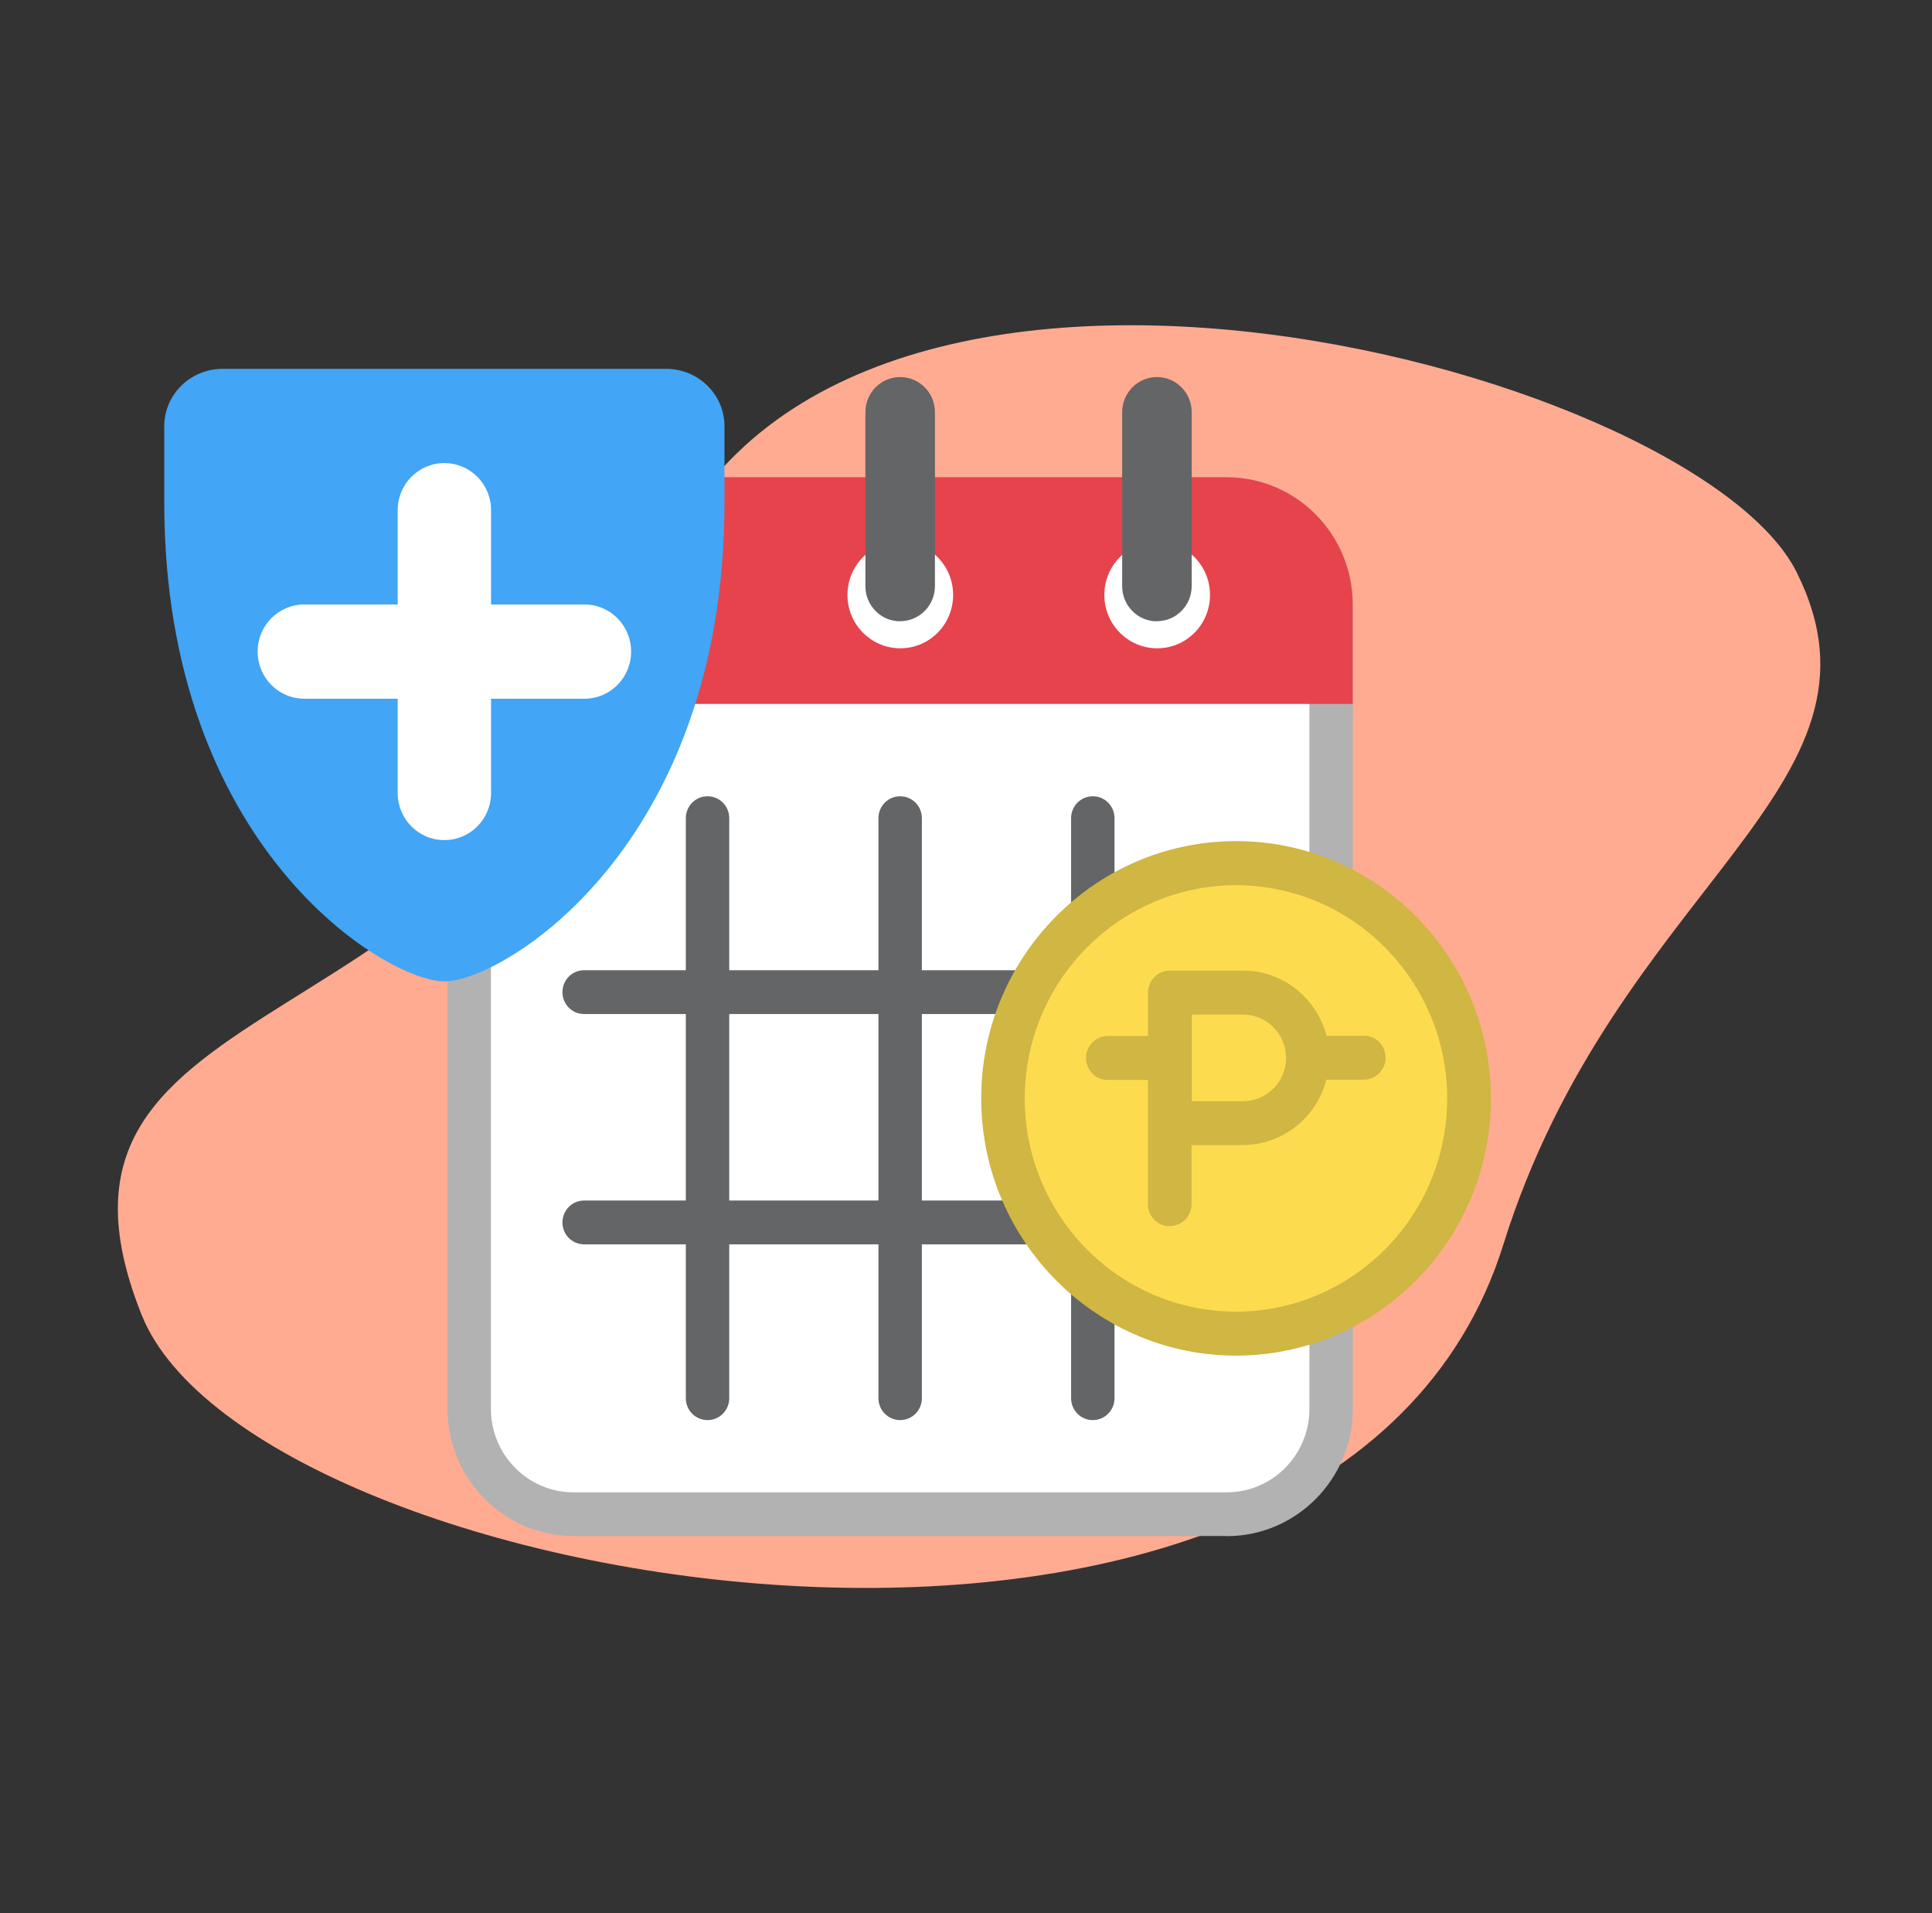 <svg width="101" height="100" viewBox="0 0 101 100" fill="none" xmlns="http://www.w3.org/2000/svg">
<rect x="0" y="0" width="101" height="100" fill="#333333" stroke="none"/>
<g clip-path="url(#clip0_78_958)">
<path d="M33.911 31.184C41.816 6.796 88.475 18.973 93.926 29.913C99.555 41.203 84.46 46.262 78.588 65.061C69.797 93.191 13.239 83.325 7.406 68.73C0.242 50.811 25.999 55.579 33.911 31.191V31.184Z" fill="#FFAB91"/>
<path d="M61.715 26.092H32.409C28.061 26.092 24.536 29.649 24.536 34.038V71.193C24.536 75.582 28.061 79.139 32.409 79.139H61.715C66.062 79.139 69.587 75.582 69.587 71.193V34.038C69.587 29.649 66.062 26.092 61.715 26.092Z" fill="white"/>
<path d="M64.135 80.285H29.981C26.353 80.285 23.395 77.305 23.395 73.637V31.595C23.395 27.933 26.347 24.946 29.981 24.946H64.135C67.763 24.946 70.722 27.926 70.722 31.595V73.643C70.722 77.305 67.77 80.292 64.135 80.292V80.285ZM29.981 27.237C27.6 27.237 25.665 29.191 25.665 31.595V73.643C25.665 76.047 27.6 78.001 29.981 78.001H64.135C66.517 78.001 68.452 76.047 68.452 73.643V31.595C68.452 29.191 66.517 27.237 64.135 27.237H29.981Z" fill="#B2B2B2"/>
<path d="M47.058 74.226C46.428 74.226 45.923 73.716 45.923 73.081V42.766C45.923 42.13 46.428 41.62 47.058 41.62C47.688 41.62 48.193 42.13 48.193 42.766V73.081C48.193 73.716 47.688 74.226 47.058 74.226Z" fill="#636566"/>
<path d="M57.129 74.226C56.499 74.226 55.994 73.716 55.994 73.081V42.766C55.994 42.13 56.499 41.62 57.129 41.62C57.759 41.62 58.264 42.13 58.264 42.766V73.081C58.264 73.716 57.759 74.226 57.129 74.226Z" fill="#636566"/>
<path d="M36.988 74.226C36.358 74.226 35.853 73.716 35.853 73.081V42.766C35.853 42.13 36.358 41.62 36.988 41.62C37.618 41.62 38.123 42.13 38.123 42.766V73.081C38.123 73.716 37.618 74.226 36.988 74.226Z" fill="#636566"/>
<path d="M63.578 53.003H30.539C29.909 53.003 29.404 52.493 29.404 51.857C29.404 51.222 29.909 50.712 30.539 50.712H63.578C64.207 50.712 64.713 51.222 64.713 51.857C64.713 52.493 64.207 53.003 63.578 53.003Z" fill="#636566"/>
<path d="M63.578 65.041H30.539C29.909 65.041 29.404 64.532 29.404 63.896C29.404 63.26 29.909 62.75 30.539 62.75H63.578C64.207 62.75 64.713 63.26 64.713 63.896C64.713 64.532 64.207 65.041 63.578 65.041Z" fill="#636566"/>
<path d="M64.135 24.946H29.981C26.353 24.946 23.395 27.926 23.395 31.595V36.793H70.716V31.595C70.716 27.933 67.763 24.946 64.129 24.946H64.135ZM33.636 33.886C32.107 33.886 30.873 32.641 30.873 31.098C30.873 29.555 32.107 28.31 33.636 28.31C35.164 28.31 36.398 29.555 36.398 31.098C36.398 32.641 35.164 33.886 33.636 33.886ZM47.065 33.886C45.543 33.886 44.303 32.641 44.303 31.098C44.303 29.555 45.536 28.31 47.065 28.31C48.593 28.31 49.827 29.555 49.827 31.098C49.827 32.641 48.593 33.886 47.065 33.886ZM60.494 33.886C58.972 33.886 57.732 32.641 57.732 31.098C57.732 29.555 58.966 28.31 60.494 28.31C62.023 28.31 63.256 29.555 63.256 31.098C63.256 32.641 62.023 33.886 60.494 33.886Z" fill="#E6434D"/>
<path d="M47.058 32.475C46.055 32.475 45.241 31.654 45.241 30.641V21.543C45.241 20.529 46.055 19.708 47.058 19.708C48.062 19.708 48.876 20.529 48.876 21.543V30.634C48.876 31.648 48.062 32.469 47.058 32.469V32.475Z" fill="#636566"/>
<path d="M33.629 32.475C32.625 32.475 31.812 31.654 31.812 30.641V21.543C31.812 20.529 32.625 19.708 33.629 19.708C34.633 19.708 35.446 20.529 35.446 21.543V30.634C35.446 31.648 34.633 32.469 33.629 32.469V32.475Z" fill="#636566"/>
<path d="M60.481 32.475C59.477 32.475 58.664 31.654 58.664 30.641V21.543C58.664 20.529 59.477 19.708 60.481 19.708C61.485 19.708 62.298 20.529 62.298 21.543V30.634C62.298 31.648 61.485 32.469 60.481 32.469V32.475Z" fill="#636566"/>
<path d="M64.706 69.743C57.968 69.796 52.451 64.306 52.399 57.506C52.346 50.705 57.785 45.136 64.522 45.083C71.26 45.03 76.778 50.52 76.83 57.321C76.882 64.121 71.444 69.69 64.706 69.743Z" fill="#FDDB4F"/>
<path d="M71.306 54.142H69.351C68.839 52.182 67.074 50.725 64.975 50.732H61.157C60.527 50.732 60.015 51.248 60.015 51.884V54.149H57.916C57.286 54.149 56.774 54.665 56.774 55.301C56.774 55.897 57.227 56.387 57.798 56.446C57.837 56.446 57.877 56.446 57.909 56.446H60.009V58.691C60.009 58.691 60.009 58.704 60.009 58.711C60.009 58.718 60.009 58.724 60.009 58.731V62.942C60.009 63.538 60.461 64.028 61.039 64.088C61.078 64.088 61.111 64.088 61.15 64.088C61.78 64.088 62.292 63.572 62.292 62.936V59.85H64.969C67.068 59.85 68.833 58.393 69.338 56.433H71.293C71.923 56.433 72.434 55.917 72.434 55.281C72.434 54.645 71.929 54.129 71.293 54.129L71.306 54.142ZM66.569 56.897C66.143 57.327 65.579 57.559 64.982 57.559H62.305V53.029H64.982C66.222 53.029 67.232 54.043 67.232 55.294C67.232 55.897 66.996 56.466 66.576 56.897H66.569Z" fill="#D0B642"/>
<path d="M64.719 70.856C57.378 70.915 51.355 64.929 51.296 57.513C51.237 50.096 57.168 44.024 64.516 43.964C71.864 43.905 77.88 49.891 77.939 57.307C77.998 64.724 72.067 70.796 64.719 70.856ZM65.703 46.322C59.648 45.719 54.229 50.195 53.625 56.314C53.022 62.432 57.463 67.896 63.525 68.505C69.587 69.107 74.999 64.631 75.603 58.512C76.2 52.394 71.765 46.931 65.703 46.322Z" fill="#D0B642"/>
<path d="M34.823 19.278H11.638C9.952 19.278 8.587 20.622 8.587 22.278V26.277C8.587 44.289 20.18 51.295 23.23 51.295C26.281 51.295 37.874 44.289 37.874 26.277V22.278C37.874 20.622 36.509 19.278 34.823 19.278Z" fill="#42A5F5"/>
<path d="M30.552 36.521H25.671V41.448C25.671 42.812 24.582 43.911 23.231 43.911C21.879 43.911 20.79 42.812 20.79 41.448V36.521H15.909C14.558 36.521 13.469 35.422 13.469 34.058C13.469 32.694 14.558 31.595 15.909 31.595H20.79V26.668C20.79 25.304 21.879 24.205 23.231 24.205C24.582 24.205 25.671 25.304 25.671 26.668V31.595H30.552C31.904 31.595 32.993 32.694 32.993 34.058C32.993 35.422 31.904 36.521 30.552 36.521Z" fill="white"/>
</g>
<defs>
<clipPath id="clip0_78_958">
<rect width="89" height="66" fill="white" transform="translate(6.167 17)"/>
</clipPath>
</defs>
</svg>
